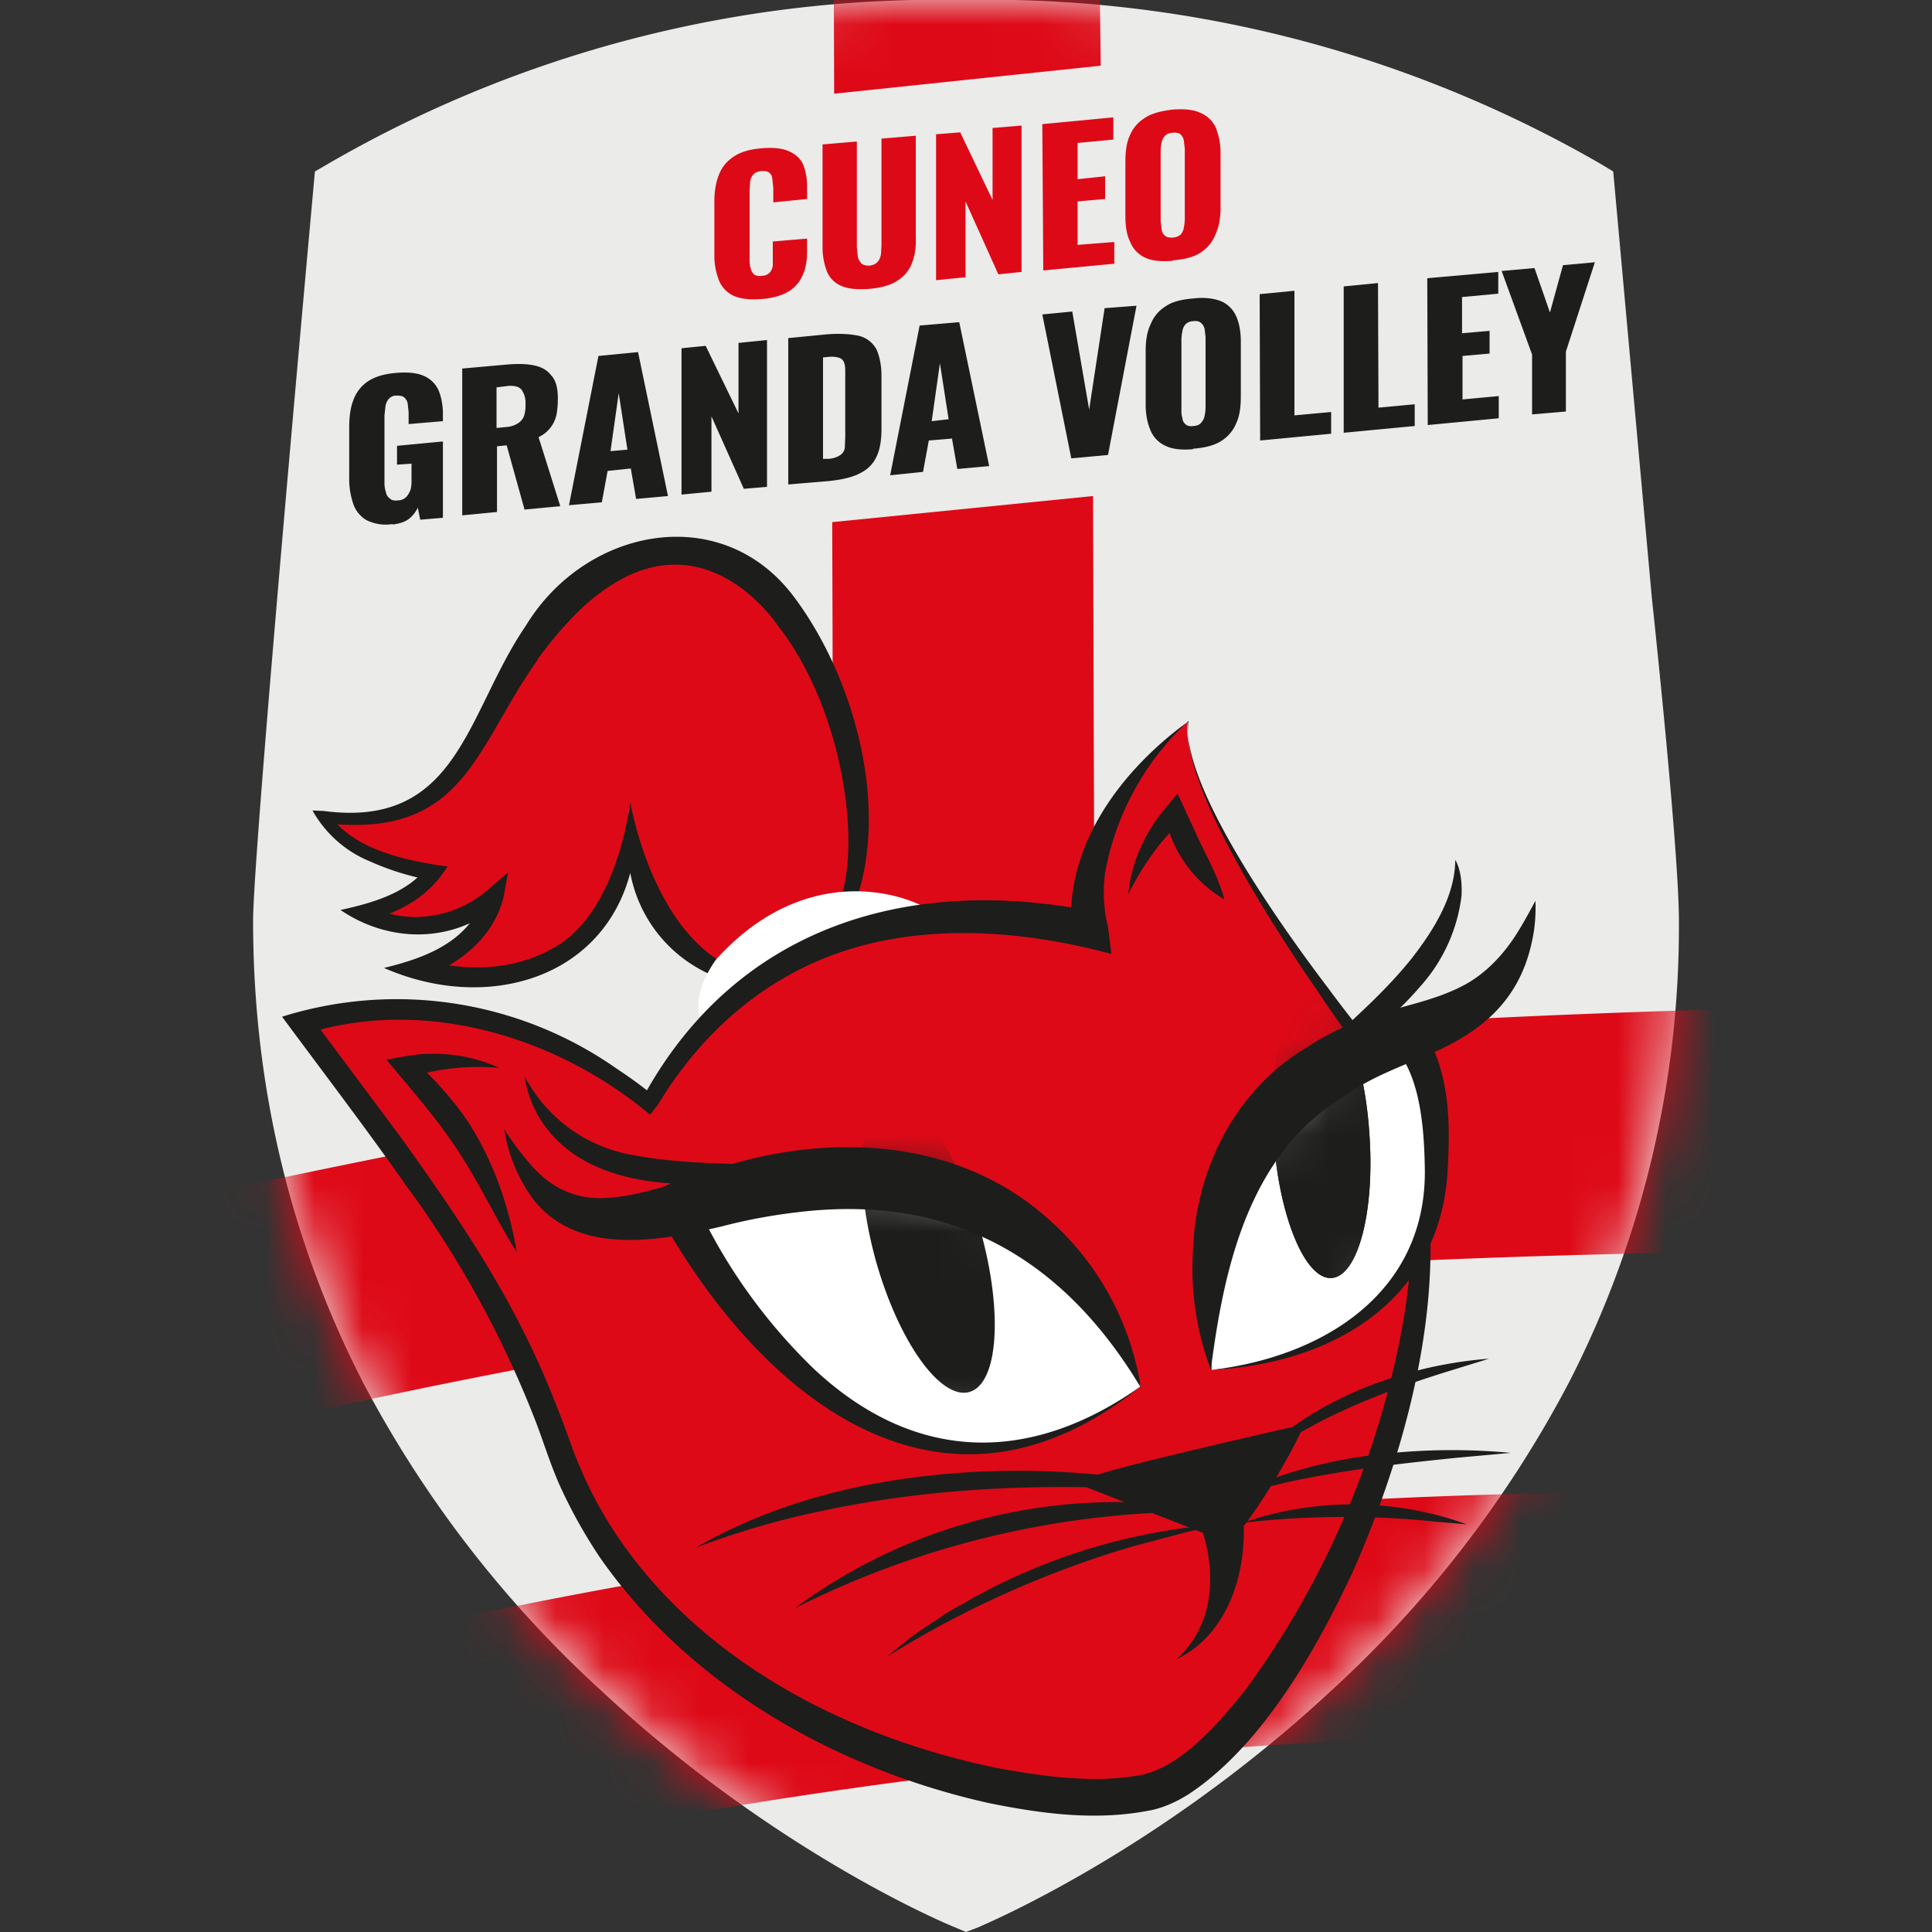 <svg xmlns="http://www.w3.org/2000/svg" width="40" height="40" fill="none"><rect width="100%" height="100%" fill="#333333" stroke="none"/><path fill="#EBEBEA" d="m34.2 12.38-.8-8.83-.3-.18A25.4 25.4 0 0 0 19.93 0a25.2 25.2 0 0 0-13.1 3.37l-.31.18S5.24 17.58 5.24 19.06c0 3.4.76 6.6 2.27 9.55a23.38 23.38 0 0 0 5 6.45c3.56 3.3 7.08 4.77 7.23 4.83L20 40l.26-.1c.15-.07 3.67-1.54 7.24-4.84a23.37 23.37 0 0 0 4.99-6.45 20.65 20.65 0 0 0 2.27-9.55c0-1.48-.56-6.68-.56-6.68Z"/><path fill="#DE0917" d="M15.78 6.19c-.25.02-.45 0-.6-.07a.6.6 0 0 1-.3-.33 1.39 1.39 0 0 1-.09-.52v-1.1c0-.2.03-.39.09-.54a.77.77 0 0 1 .3-.38c.14-.1.34-.16.59-.18.24-.02.43 0 .56.06.14.06.24.15.3.28.05.13.08.28.08.45v.26l-.7.07v-.3l-.02-.18c0-.05-.02-.1-.06-.13-.03-.03-.08-.04-.16-.04-.08.01-.13.03-.17.07a.29.29 0 0 0-.07.15l-.01.18v1.43c0 .06 0 .12.02.18.01.05.04.1.07.13.04.03.1.04.16.03.08 0 .13-.03.17-.07A.29.29 0 0 0 16 5.5V5l.71-.06v.26c0 .17-.02.33-.08.47a.74.74 0 0 1-.28.35c-.14.09-.33.15-.57.17ZM18 5.98c-.25.02-.44 0-.58-.06a.55.55 0 0 1-.3-.3 1.43 1.43 0 0 1-.09-.53v-2.1l.71-.06v2.19l.02.19c.01.06.04.1.07.14.04.04.1.05.17.05.08-.01.14-.04.17-.08.04-.04.06-.1.07-.16l.01-.19v-2.2l.71-.06v2.1c.01.2-.02.39-.08.54a.72.72 0 0 1-.3.36c-.13.09-.33.15-.58.17ZM19.38 5.8V2.78l.5-.04.67 1.4V2.65l.6-.05v3.03l-.48.05-.68-1.51v1.57l-.6.06h-.01ZM21.6 5.6l-.02-3.03 1.47-.14v.46l-.74.07v.75l.57-.06v.47l-.57.05v.9l.76-.06v.45l-1.48.14ZM24.28 5.4c-.24.02-.44 0-.58-.07a.6.6 0 0 1-.3-.32c-.07-.14-.1-.32-.1-.52V3.36c0-.21.02-.4.09-.55a.77.77 0 0 1 .3-.36c.14-.1.34-.15.58-.18.25-.02.45 0 .59.07a.6.6 0 0 1 .31.3c.06.15.1.32.1.53V4.3c0 .2-.03.39-.1.54a.78.78 0 0 1-.3.38c-.14.1-.34.15-.59.17Zm0-.48c.08-.01.13-.03.17-.07a.28.28 0 0 0 .06-.14.92.92 0 0 0 .02-.17V3.08l-.02-.17a.23.23 0 0 0-.07-.13c-.04-.03-.1-.04-.17-.03a.24.24 0 0 0-.15.06.28.28 0 0 0-.07.14.91.91 0 0 0-.02.17v1.46l.02.17c.01.06.03.1.07.13.03.03.08.04.16.04Z"/><path fill="#1D1D1B" d="M8.13 10.85a.9.9 0 0 1-.54-.08.62.62 0 0 1-.28-.35 1.6 1.6 0 0 1-.08-.54V8.86c0-.21.02-.4.08-.56a.8.8 0 0 1 .3-.4c.15-.1.34-.16.6-.18.23-.02.42 0 .56.06.14.06.24.16.3.28.06.13.09.28.1.46v.2l-.71.06v-.25l-.02-.18a.21.21 0 0 0-.07-.12c-.03-.03-.08-.04-.16-.04s-.13.03-.17.08a.3.3 0 0 0-.06.15l-.02.18V10c0 .07.01.13.03.19.01.06.04.1.08.13.04.04.1.05.17.04.07 0 .13-.03.17-.07.04-.04.07-.1.09-.15a.75.75 0 0 0 .02-.2V9.6l-.3.02v-.39l.95-.09v1.58l-.47.04-.05-.25a.64.64 0 0 1-.18.23c-.09.07-.2.1-.34.12ZM9.57 10.67V7.63l.9-.08c.21-.02.4-.02.56.01.17.03.3.1.38.21.1.1.14.27.14.48 0 .12-.01.24-.03.34a.66.66 0 0 1-.37.46l.45 1.43-.74.07-.37-1.33-.2.02v1.36l-.72.07Zm.72-1.81.2-.02a.5.5 0 0 0 .24-.08.3.3 0 0 0 .12-.15.7.7 0 0 0 .03-.24.48.48 0 0 0-.08-.3c-.05-.06-.14-.09-.28-.08l-.24.03v.84ZM11.78 10.46l.61-3.09.82-.08.62 2.98-.66.06-.11-.63-.48.05-.12.65-.68.06Zm.86-1.12.35-.03-.18-1.17-.17 1.2ZM14.11 10.24V7.21l.5-.05.68 1.4V7.1l.59-.06v3.04l-.48.04-.67-1.5v1.56l-.62.06ZM16.32 10.03V7l.82-.08c.29-.02.51 0 .67.04.16.05.27.15.34.28.06.14.1.32.1.54v1.1c0 .23-.03.42-.1.57a.7.7 0 0 1-.33.34c-.16.09-.38.14-.66.17l-.84.07Zm.73-.53h.1a.5.5 0 0 0 .25-.08.22.22 0 0 0 .09-.14l.01-.22V7.73c0-.09 0-.16-.02-.21a.16.16 0 0 0-.1-.11.52.52 0 0 0-.23-.02l-.11.01v2.1ZM18.43 9.84l.61-3.1.82-.07.62 2.98-.66.06-.11-.63-.48.04-.12.65-.68.07Zm.86-1.12.35-.04-.18-1.16-.17 1.2ZM22.18 9.49l-.6-2.98.62-.06.35 2.03.32-2.1.66-.05-.59 3.09-.76.07ZM24.7 9.3c-.24.02-.43 0-.57-.07a.6.6 0 0 1-.31-.32c-.06-.14-.1-.32-.1-.52V7.26c0-.21.03-.4.1-.54a.77.77 0 0 1 .3-.37c.14-.1.33-.15.58-.17.25-.03.44 0 .59.06a.6.6 0 0 1 .3.3c.07.15.1.33.1.54V8.2c0 .2-.02.4-.09.55a.78.78 0 0 1-.3.37c-.15.1-.34.15-.6.17Zm0-.48c.08 0 .14-.03.17-.07a.28.28 0 0 0 .07-.14.92.92 0 0 0 .02-.17V6.98l-.02-.17a.23.23 0 0 0-.07-.12c-.04-.04-.1-.05-.17-.04a.23.23 0 0 0-.16.07.28.28 0 0 0-.06.14.91.91 0 0 0-.02.17v1.46c0 .05 0 .11.02.16 0 .06.03.1.06.13.04.04.1.05.17.04ZM26.09 9.12l-.01-3.03.72-.07V8.6l.76-.07v.45l-1.47.14ZM27.82 8.96V5.93l.71-.07.01 2.58.75-.07v.45l-1.47.14ZM29.56 8.8l-.01-3.04 1.47-.13v.45l-.75.07v.75l.57-.05v.47l-.56.05v.9l.75-.07v.46l-1.47.14ZM31.72 8.6V7.34l-.63-1.73.68-.06.32.92.27-.98.66-.06-.6 1.85v1.24l-.7.06Z"/><mask id="a" width="30" height="40" x="5" y="0" maskUnits="userSpaceOnUse" style="mask-type:luminance"><path fill="#fff" d="m34.2 12.38-.8-8.83-.3-.18A25.4 25.4 0 0 0 19.93 0a25.2 25.2 0 0 0-13.1 3.37l-.31.18S5.24 17.58 5.24 19.06c0 3.4.76 6.6 2.27 9.55a23.38 23.38 0 0 0 5 6.45c3.56 3.3 7.08 4.77 7.23 4.83L20 40l.26-.1c.15-.07 3.67-1.54 7.24-4.84a23.37 23.37 0 0 0 4.99-6.45 20.65 20.65 0 0 0 2.27-9.55c0-1.48-.56-6.68-.56-6.68Z"/></mask><g fill="#DE0917" mask="url(#a)"><path d="M19.8 26.87c5.72-.7 11.23-.88 16.36-.96a31.11 31.11 0 0 0 2.12-5.08c-5.84.13-12.05.37-18.49 1.16-6.44.8-12.64 2.07-18.48 3.38a23.8 23.8 0 0 0 2.12 4.56 160.18 160.18 0 0 1 16.37-3.06Z"/><path d="m22.67 23.29-5.4.34-.04-12.82 5.4-.54.04 13.02ZM22.79 1.36l-5.52.58-.04-12.82 5.4-.35.16 12.6ZM11.23 38.12a113.7 113.7 0 0 1 17.16-2.1A42.12 42.12 0 0 0 33 30.9a120.6 120.6 0 0 0-26.37 3.24 29.33 29.33 0 0 0 4.61 3.98Z"/></g><path fill="#DE0917" d="M16.35 12.37c1.26 1.41 2.17 5.28.96 6.94l-1.12 1.01s-3.15.3-3.12-3.52c0-.09-.05-.1-.05 0-.02 3.3-2.73 3.8-4.38 3.25 1-.29 1.52-1.1 1.58-1.48a2.4 2.4 0 0 1-2.67.33c1.02-.25 1.42-.83 1.42-.83s-1.75-.25-2.27-1.16c2.06.09 2.54-.4 3.57-2.65 2.05-4.46 5.15-2.93 6.08-1.89Z"/><path fill="#1D1D1B" d="M16.41 12.32c1.39 1.82 2.2 4.98.98 7.06l-1.13 1.02a2.88 2.88 0 0 1-3.25-3.09c.02.05.17-.17.16 0-.18 2.79-2.87 3.76-5.22 2.73.7-.17 1.47-.43 1.88-1.07.1-.14.17-.3.2-.43l.32.17c-.95.83-2.29.82-3.3.13.64-.14 1.36-.34 1.78-.87l.12.26a5.5 5.5 0 0 1-1.3-.4 2.4 2.4 0 0 1-1.18-1.05l.23.01c2.8.37 2.95-2.03 4.19-3.84 1.23-2.02 4.02-2.58 5.52-.63Zm-5.27 1.33c-1.32 1.84-1.51 3.73-4.45 3.39l.12-.19c.46.68 1.4.92 2.18 1.05l.28.04-.16.22c-.38.49-.94.76-1.52.91l.04-.33c.79.44 1.8.26 2.46-.31l.43-.37-.1.54c-.22.83-.94 1.4-1.72 1.65v-.4c.9.28 1.94.25 2.75-.22.98-.53 1.44-1.92 1.6-3.02 0 0 .6 3.64 3.07 3.63-.02 0 1.16-1.29 1-1.13.82-.82.52-4.19-1.01-6.15 0 0-1.46-2.25-3.58-.76-.44.3-.9.77-1.4 1.45Z"/><path fill="#fff" d="M19.73 19.5c.48-.41-2.47-2.33-4.9.36 0 0-1.13 1.47.54 1.8.4.07 3.2-1.24 3.2-1.24s.34-.22 1.16-.92Z"/><path fill="#DE0917" d="M24.6 14.93s-.52 1.29 3.71 6.8c3.32 4.34-1.57 14.65-4.52 15.37-2.44.6-10.14-1.19-12.23-7.15-.99-2.8-2-4.35-5.32-8.77 3.97-1.2 7.2 1.65 7.2 1.65.27-.32 2.4-5.01 9.13-3.58-.4-2.4 2-4.29 2.04-4.32Z"/><path fill="#1D1D1B" d="M24.6 14.93c-.16 1.36 2.04 4.4 2.9 5.53.27.37.68.89.97 1.25.33.44.58.93.75 1.45.97 2.97.01 6.62-1.22 9.4-.75 1.6-1.87 3.58-3.38 4.58-.25.16-.55.3-.85.35-1.1.21-2.22.06-3.3-.16-3.14-.7-6.2-2.42-8.06-5.1-.3-.45-.57-.93-.8-1.43-.22-.48-.37-1-.57-1.5a21.1 21.1 0 0 0-2.65-4.78c-.82-1.17-1.7-2.32-2.55-3.47a7.93 7.93 0 0 1 6.92 1.07c.27.18.54.37.8.59l-.25.01v-.02l.03-.03c1.95-3.52 5.52-4.55 9.3-3.8l-.45.44c-.17-1.8 1.04-3.38 2.42-4.38Zm0 0a5.66 5.66 0 0 0-1.72 3.14c-.05.38-.03.76.06 1.12l.07.56c-2.2-.59-4.69-.7-6.73.47-1.1.62-2 1.56-2.65 2.64l-.17.22c-1.94-1.63-4.7-2.45-7.15-1.67l.12-.37 1.9 2.55c.93 1.3 1.84 2.62 2.55 4.06.36.72.66 1.47.93 2.22.26.73.61 1.42 1.05 2.05 1.79 2.56 4.77 4.06 7.76 4.68.98.18 2.01.33 3 .15.87-.18 1.66-1.13 2.2-1.81a18.45 18.45 0 0 0 2.75-5.55c.7-2.37 1.16-5.37-.33-7.51-.27-.38-.66-.9-.92-1.3-.78-1.13-2.93-4.35-2.71-5.65Z"/><path fill="#1D1D1B" d="M10.7 25.93c-.4-.64-.72-1.32-1.12-1.95-.45-.73-1.03-1.38-1.58-2.04.27-.05.6-.12.87-.12a3.25 3.25 0 0 1 1.47.29 4.82 4.82 0 0 0-1.88.2l.1-.37c.42.39.82.82 1.14 1.3.52.81.84 1.74 1 2.69ZM25.35 18.62a2.56 2.56 0 0 1-1.23-1.73l.36.09c-.47.43-.83.96-1.12 1.53.06-.68.37-1.32.81-1.83l.21-.25.36.78c.21.47.47.9.61 1.41Z"/><path fill="#fff" d="M23.62 28.7s-1.4-4.39-5.64-4.5c-2.7-.07-4.01.63-4.01.63-.83-2.04 3.44 8.6 9.65 3.87Z"/><mask id="b" width="11" height="6" x="13" y="24" maskUnits="userSpaceOnUse" style="mask-type:luminance"><path fill="#fff" d="M23.62 28.7s-1.4-4.39-5.64-4.5c-2.7-.07-4.01.63-4.01.63-.83-2.04 3.44 8.6 9.65 3.87Z"/></mask><g mask="url(#b)"><path fill="#1D1E1C" d="M20.07 28.82c.6-.17.7-1.66.23-3.34-.47-1.67-1.34-2.9-1.93-2.73-.6.17-.7 1.66-.24 3.34.47 1.68 1.34 2.9 1.94 2.73Z"/></g><path fill="#fff" d="M25.1 28.36s4.54-.2 4.64-4.2c.06-2.44-.76-2.92-.76-2.92-.45.17-4.72 1.55-3.89 7.12Z"/><mask id="c" width="6" height="8" x="24" y="21" maskUnits="userSpaceOnUse" style="mask-type:luminance"><path fill="#fff" d="M25.1 28.36s4.54-.2 4.64-4.2c.06-2.44-.76-2.92-.76-2.92-.45.17-4.72 1.55-3.89 7.12Z"/></mask><g fill="#1D1E1C" mask="url(#c)"><path d="M27.57 26.46c.55-.04.9-1.39.78-3.01-.11-1.63-.65-2.92-1.2-2.88-.55.04-.9 1.4-.78 3.02.12 1.63.66 2.91 1.2 2.87Z"/><path d="M27.57 26.46c.55-.04.9-1.39.78-3.01-.11-1.63-.65-2.92-1.2-2.88-.55.04-.9 1.4-.78 3.02.12 1.63.66 2.91 1.2 2.87Z"/></g><path fill="#1D1E1C" d="M23.62 28.7c-.93-2.3-2.95-4.2-5.53-4.24a9.08 9.08 0 0 0-3.88.77c-.06.02-.34.2-.4.24l-.2-.4c-.16.06 1.36-.65.72-.33l.01.03.02.04.04.08a11.48 11.48 0 0 0 2.45 3.45c2.08 1.95 4.47 1.99 6.77.36Zm0 0c-3.97 3.2-7.65.45-9.82-3.28l-.19-.34v-.01l.72-.33-.54-.2.06-.02.05-.02.09-.03.18-.07c1.67-.55 3.97-.72 5.62-.05a6.96 6.96 0 0 1 3.83 4.36ZM25.1 28.36c2.28-.27 4.41-1.58 4.4-4.11-.01-.78-.07-1.86-.56-2.48a.45.45 0 0 0-.12-.1h.02l.26.02c-3.13.9-4.38 3.55-4 6.67Zm0 0c-.66-3.26.55-6.1 3.75-7.33l.13-.05.14.06c.25.13.42.4.54.64.37.82.36 1.72.31 2.59-.17 2.67-2.4 3.97-4.88 4.09Z"/><path fill="#1D1E1C" d="M23.62 28.73c-1.6-2.67-3.9-4-7.04-3.64-.54.06-1.1.16-1.63.3-1.27.3-2.98.63-3.91-.56a3.28 3.28 0 0 1-.6-1.45c.18.28.38.55.6.79.42.46.94.68 1.55.63.87-.06 1.7-.44 2.53-.69 2.17-.64 4.67-.5 6.46 1.02a5.85 5.85 0 0 1 2.04 3.6ZM25.07 28.36a5.96 5.96 0 0 1-.37-2.49c.06-1.68.9-3.35 2.4-4.21l.12-.08a5.88 5.88 0 0 1 .95-.46c.8-.3 1.5-.37 2.19-.75.42-.24.76-.6 1.03-1.02.14-.22.27-.46.4-.7.01.28-.01.56-.07.83-.28 1.34-1.18 1.98-2.37 2.45-.5.21-.98.4-1.42.7-.18.12-.36.23-.53.36-1.62 1.26-2.08 3.41-2.33 5.36Z"/><path fill="#1D1E1C" d="M30.13 17.8c.12.22.14.49.13.74a3.42 3.42 0 0 1-.87 1.9c-.7.82-1.6 1.43-2.6 1.8.82-.8 1.72-1.5 2.44-2.4.45-.58.9-1.29.9-2.05ZM25.25 31.56c-.21.06-.46.11-.68.16l-1.13.3a20.6 20.6 0 0 0-5.09 2.29l.37-.3c.2-.17.54-.39.77-.54.1-.08.29-.18.4-.24a12.43 12.43 0 0 1 5.36-1.67ZM25.23 31.3a18.7 18.7 0 0 0-8.78 2 11.2 11.2 0 0 1 8.78-2Z"/><path fill="#1D1E1C" d="M25.15 30.94c-2.7-.25-5.46-.23-8.12.34-.89.18-1.76.44-2.62.76 1.5-.87 3.21-1.32 4.92-1.5a17.2 17.2 0 0 1 5.82.4ZM25.72 31.53a6.98 6.98 0 0 1 4.65.03l-.59-.05a18.25 18.25 0 0 0-4.06.02ZM25.49 31.02c.3-.2.66-.34 1.01-.46.6-.2 1.2-.34 1.82-.42a13.07 13.07 0 0 1 2.96-.06l-1.1.1c-.6.06-1.23.13-1.83.21-.96.14-1.94.3-2.86.63ZM25.94 30.32c.58-.72 1.4-1.2 2.24-1.56a8.75 8.75 0 0 1 2.65-.63l-.97.3c-1.39.44-2.77.99-3.92 1.89Z"/><path fill="#1D1E1C" d="M25.74 31.4c.09 1.12-.3 2.44-1.38 2.95.2-.18.36-.39.47-.62.31-.63.27-1.4.06-2.05l-.03-.07.88-.2Z"/><path fill="#1D1E1C" d="M26.98 29.5c.05.05-.87 1.77-1.53 2.45l-3.09-1.21c.09-.04.18-.14.29-.18.49-.2 3.88-.96 4.33-1.07ZM17.01 24.2c-1.8.38-4.74.77-5.85-1.07a2.38 2.38 0 0 1-.3-.85 3.12 3.12 0 0 0 2.28 1.64c1.27.24 2.58.13 3.87.28Z"/></svg>